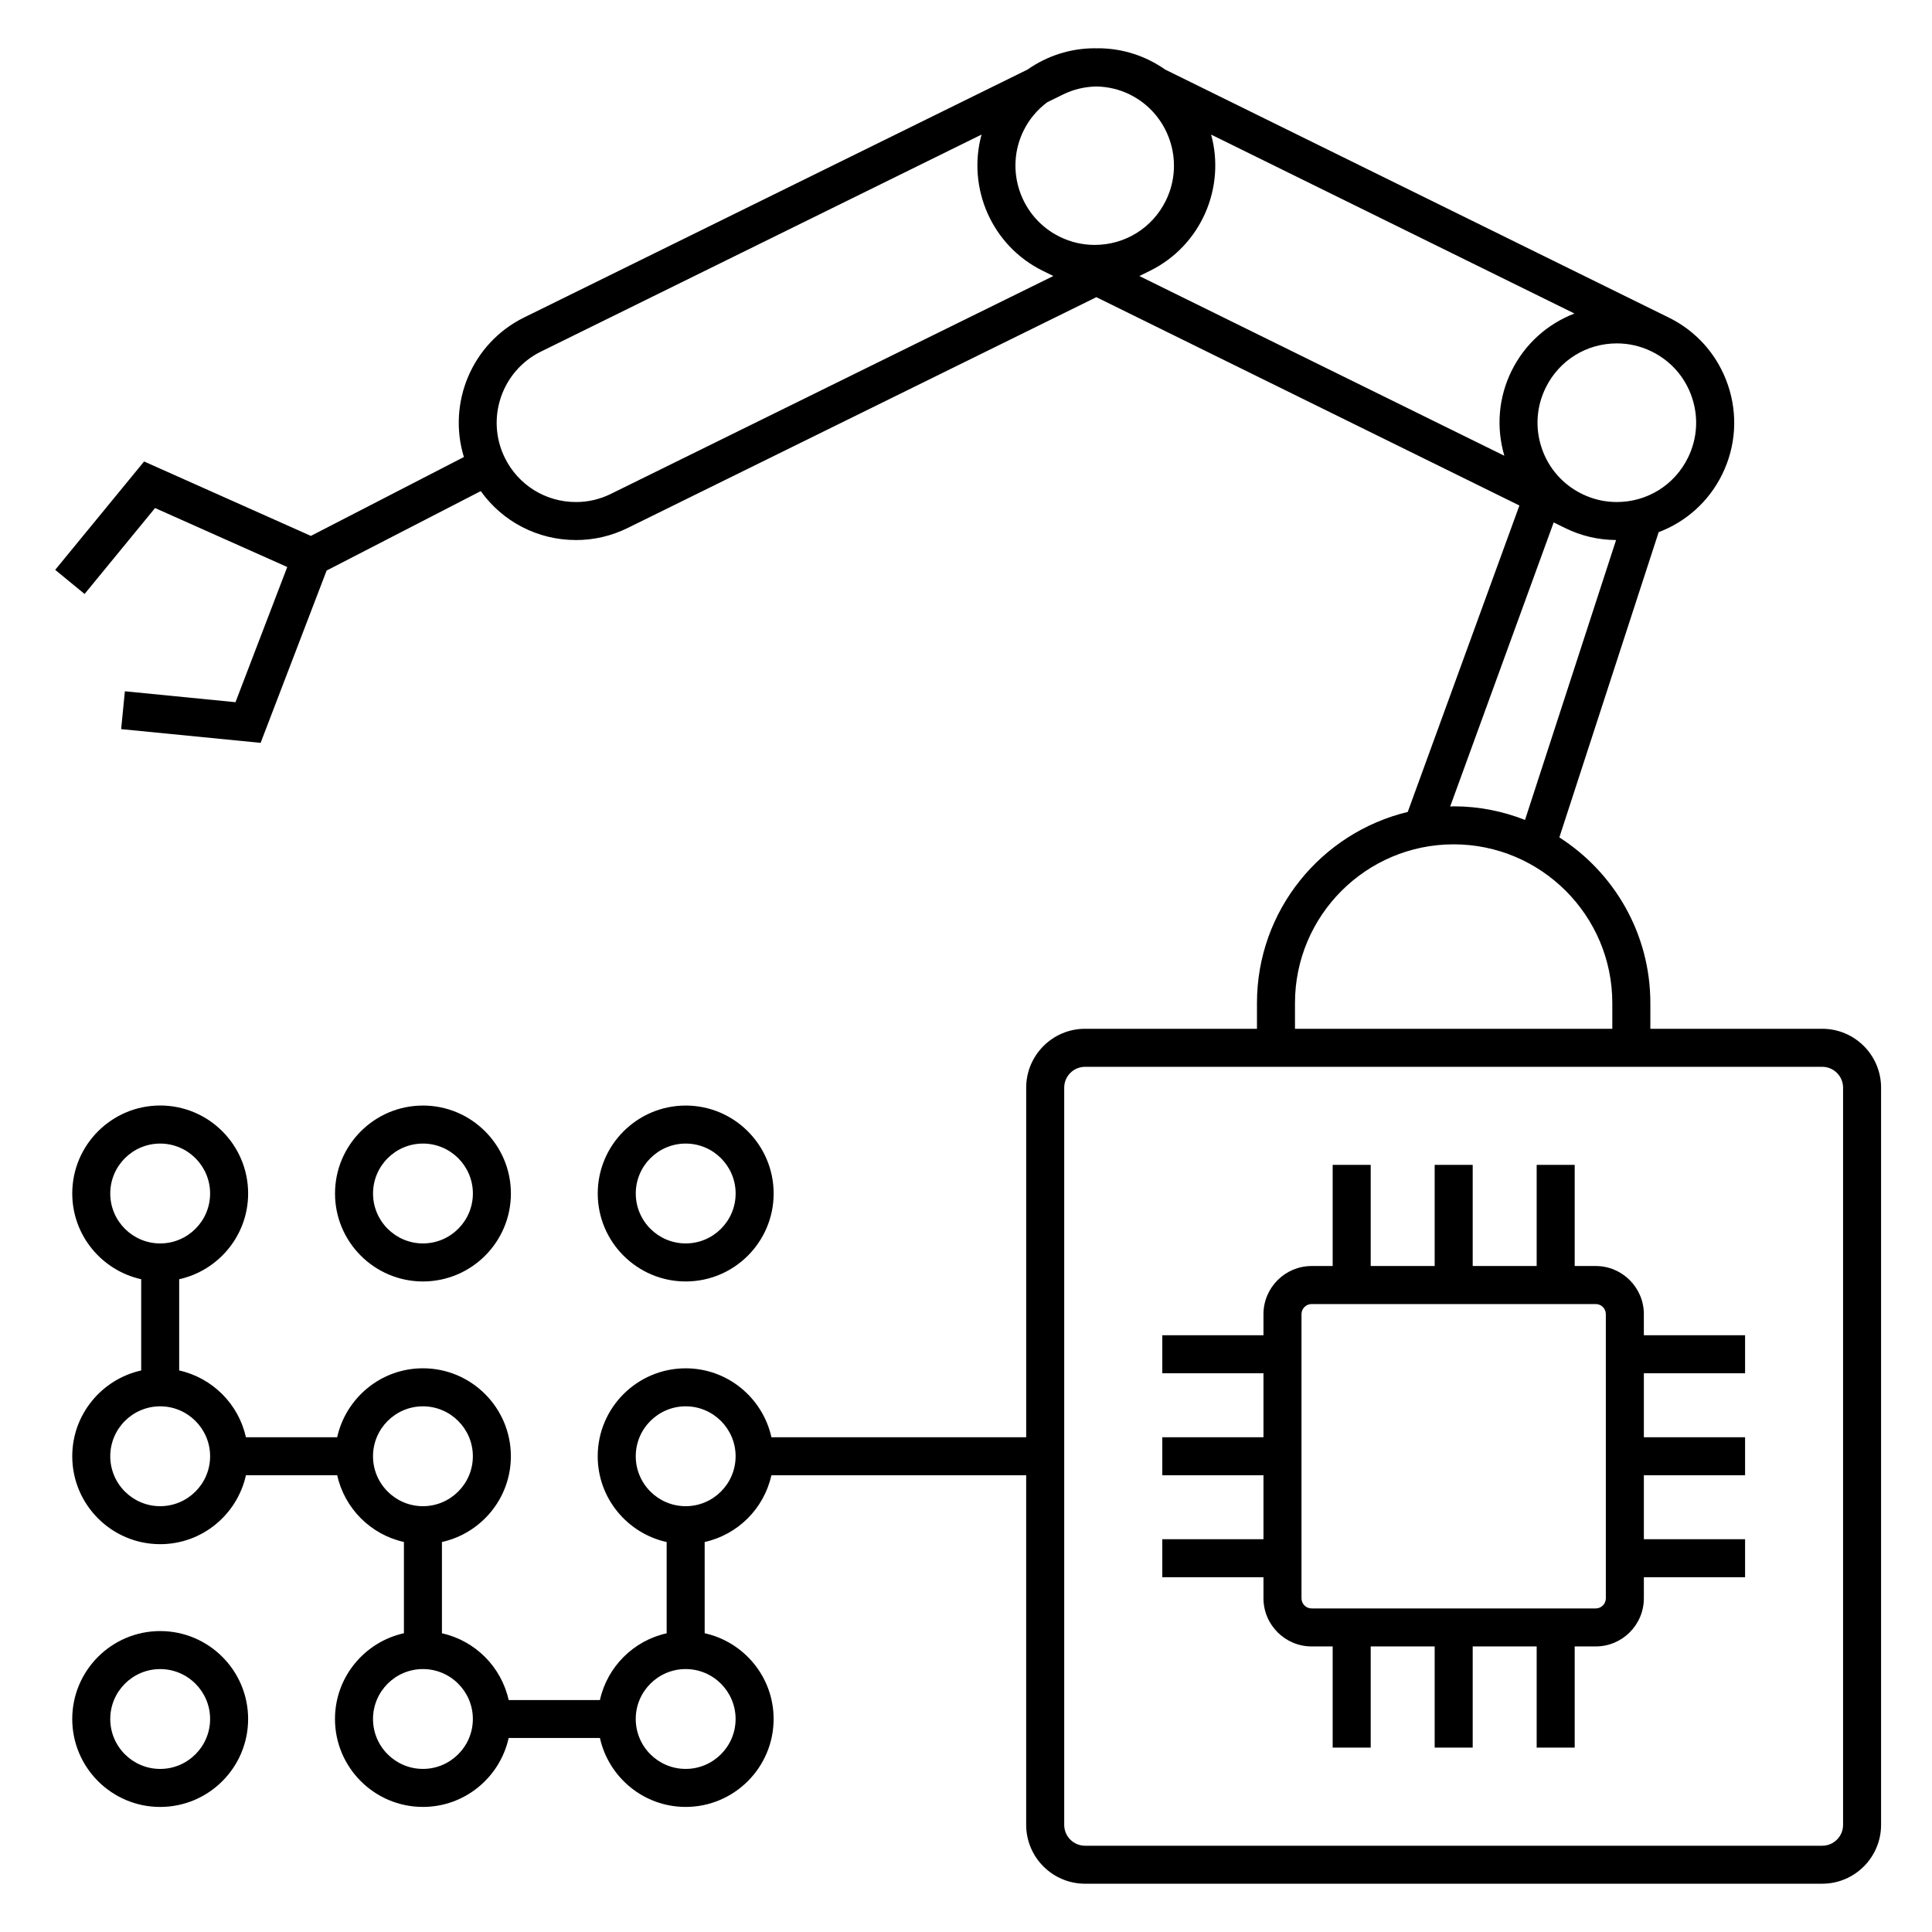 <?xml version="1.0" encoding="UTF-8"?>
<!-- Uploaded to: SVG Find, www.svgfind.com, Generator: SVG Find Mixer Tools -->
<svg fill="#000000" width="800px" height="800px" version="1.1" viewBox="144 144 512 512" xmlns="http://www.w3.org/2000/svg">
 <g>
  <path d="m579.64 492.27c0-7.031-5.723-12.762-12.75-12.762h-5.578v-26.809h-10.078v26.809h-16.953v-26.809h-10.078v26.809h-16.953v-26.809h-10.078v26.809h-5.578c-7.031 0-12.762 5.727-12.762 12.762v5.582h-26.812v10.078h26.812v16.953h-26.812v10.078h26.812v16.949h-26.812v10.078h26.812v5.57c0 7.031 5.727 12.762 12.762 12.762h5.578v26.816h10.078v-26.816h16.953v26.816h10.078v-26.816h16.953v26.816h10.078v-26.816h5.578c7.031 0 12.75-5.727 12.75-12.762v-5.57h26.824v-10.078h-26.824v-16.949h26.824v-10.078h-26.824v-16.953h26.824v-10.078h-26.824l-0.004-5.582zm-10.074 75.297c0 1.48-1.199 2.684-2.676 2.684h-75.297c-1.48 0-2.684-1.203-2.684-2.684v-75.297c0-1.48 1.203-2.684 2.684-2.684h75.293c1.477 0 2.676 1.203 2.676 2.684z"/>
  <path d="m626.92 416.64h-45.559v-6.832c0-18.43-9.637-34.621-24.117-43.887l26.32-80.891c7.203-2.734 13.25-8.051 16.809-15.266 3.668-7.453 4.219-15.879 1.543-23.746-0.672-1.965-1.523-3.84-2.535-5.594-3.043-5.273-7.582-9.539-13.164-12.281-0.012-0.004-0.023-0.012-0.035-0.016l-133.39-65.688c-5.113-3.582-11.254-5.648-17.82-5.648-0.141 0-0.281 0.02-0.43 0.023-0.141 0-0.281-0.023-0.422-0.023h-0.004c-6.551 0-12.691 2.062-17.801 5.637l-133.42 65.703c-13.859 6.828-20.355 22.66-15.957 36.984l-40.551 20.902-44.199-19.723-23.562 28.719 7.789 6.394 18.68-22.773 35.031 15.629-13.719 35.824-29.312-2.891-0.988 10.027 36.961 3.641 17.492-45.664 40.848-21.055c5.777 8.086 15.039 12.969 25.234 12.973 4.781 0 9.391-1.078 13.707-3.203l124.2-61.16 112.11 55.207-29.594 81.211c-22.883 5.5-39.957 26.086-39.957 50.633v6.832h-45.559c-8.602 0-15.598 7.004-15.598 15.602v92.652h-67.512c-2.312-10.434-11.609-18.273-22.727-18.273-12.852 0-23.312 10.453-23.312 23.312 0 11.117 7.84 20.414 18.273 22.727v24.18c-8.805 1.953-15.738 8.883-17.688 17.688h-24.184c-1.953-8.805-8.883-15.734-17.684-17.688v-24.188c10.43-2.316 18.27-11.609 18.27-22.727 0-12.855-10.453-23.312-23.305-23.312-11.117 0-20.41 7.84-22.727 18.273h-24.184c-1.949-8.805-8.883-15.738-17.684-17.695v-24.18c10.43-2.316 18.27-11.609 18.27-22.727 0-12.855-10.453-23.312-23.305-23.312-12.852 0-23.305 10.453-23.305 23.312 0 11.117 7.84 20.41 18.27 22.727v24.18c-10.43 2.316-18.27 11.613-18.27 22.73 0 12.852 10.453 23.305 23.305 23.305 11.117 0 20.41-7.84 22.723-18.27h24.184c1.953 8.805 8.883 15.734 17.684 17.688v24.18c-10.43 2.316-18.27 11.609-18.27 22.727 0 12.852 10.453 23.305 23.305 23.305 11.117 0 20.41-7.84 22.723-18.27h24.184c2.312 10.43 11.609 18.27 22.727 18.27 12.852 0 23.305-10.453 23.305-23.305 0-11.117-7.84-20.41-18.27-22.727l-0.004-24.172c8.805-1.953 15.734-8.883 17.684-17.688h67.52v92.645c0 8.602 6.996 15.598 15.598 15.598h195.36c8.602 0 15.598-6.996 15.598-15.598v-195.37c0.004-8.602-6.992-15.598-15.594-15.598zm-453.7 43.652c0-7.297 5.934-13.234 13.23-13.234s13.23 5.941 13.23 13.234c0 7.297-5.934 13.23-13.23 13.23-7.293 0-13.23-5.934-13.23-13.23zm13.23 82.863c-7.297 0-13.23-5.934-13.23-13.23s5.934-13.234 13.23-13.234 13.23 5.941 13.23 13.234c0 7.297-5.934 13.23-13.23 13.23zm56.402-13.23c0-7.297 5.934-13.234 13.23-13.234 7.297 0 13.23 5.941 13.23 13.234 0 7.297-5.934 13.23-13.23 13.23-7.297 0-13.23-5.934-13.23-13.23zm13.23 82.855c-7.297 0-13.23-5.934-13.23-13.23s5.934-13.23 13.23-13.23c7.297 0 13.23 5.934 13.23 13.23s-5.941 13.23-13.23 13.23zm82.859-13.23c0 7.297-5.934 13.23-13.23 13.23-7.301 0-13.234-5.934-13.234-13.23s5.934-13.23 13.234-13.23c7.297 0.004 13.23 5.938 13.23 13.23zm-13.227-56.395c-7.301 0-13.234-5.934-13.234-13.23s5.934-13.234 13.234-13.234c7.297 0 13.23 5.941 13.23 13.234-0.004 7.297-5.938 13.23-13.23 13.23zm265.61-277.85c-3.562 7.238-10.797 11.738-18.867 11.738-3.223 0-6.34-0.73-9.262-2.168-5.031-2.481-8.805-6.769-10.609-12.086-1.809-5.316-1.438-11.012 1.043-16.047 3.562-7.238 10.797-11.738 18.867-11.738 3.223 0 6.34 0.73 9.262 2.168 5.031 2.481 8.805 6.769 10.609 12.086 1.809 5.312 1.438 11.016-1.043 16.047zm-166.47-58.551-0.023-0.012c-10.395-5.117-14.688-17.738-9.566-28.133 1.492-3.031 3.656-5.547 6.231-7.492l4.223-2.082c2.793-1.371 5.769-2.055 8.836-2.117 3.066 0.059 6.047 0.742 8.836 2.117 10.387 5.117 14.68 17.738 9.566 28.133-3.562 7.238-10.797 11.738-18.871 11.738-3.215-0.004-6.32-0.727-9.23-2.152zm-118.95 68.125c-2.922 1.438-6.035 2.168-9.254 2.168-8.07 0-15.305-4.5-18.871-11.738-5.113-10.395-0.82-23.016 9.574-28.133l116.77-57.512c-3.863 14.086 2.66 29.426 16.238 36.113 0.023 0.012 0.051 0.02 0.07 0.031l2.715 1.336zm142.82-59.098c13.578-6.68 20.102-22.023 16.238-36.113l96.281 47.414c-7.141 2.754-13.129 8.047-16.668 15.215-3.465 7.055-4.109 14.988-1.906 22.484l-96.727-47.629zm107.02 66.664 2.992 1.473c4.262 2.102 8.82 3.168 13.543 3.195l-24.133 74.176c-5.871-2.297-12.238-3.606-18.914-3.606-0.312 0-0.609 0.039-0.918 0.047zm-68.559 127.36c0-23.184 18.863-42.047 42.047-42.047 23.184 0 42.047 18.863 42.047 42.047v6.832h-84.094zm145.25 217.81c0 3.043-2.473 5.523-5.523 5.523h-195.36c-3.043 0-5.523-2.473-5.523-5.523v-195.37c0-3.043 2.473-5.527 5.523-5.527h195.36c3.043 0 5.523 2.481 5.523 5.527z"/>
  <path d="m256.09 483.6c12.852 0 23.305-10.453 23.305-23.305 0-12.855-10.453-23.312-23.305-23.312-12.852 0-23.305 10.453-23.305 23.312-0.004 12.852 10.453 23.305 23.305 23.305zm0-36.543c7.297 0 13.23 5.941 13.23 13.234 0 7.297-5.934 13.23-13.23 13.23-7.297 0-13.23-5.934-13.23-13.23 0-7.293 5.934-13.234 13.23-13.234z"/>
  <path d="m325.72 483.6c12.852 0 23.305-10.453 23.305-23.305 0-12.855-10.453-23.312-23.305-23.312s-23.312 10.453-23.312 23.312c0 12.852 10.457 23.305 23.312 23.305zm0-36.543c7.297 0 13.23 5.941 13.23 13.234 0 7.297-5.934 13.23-13.23 13.23-7.301 0-13.234-5.934-13.234-13.23-0.004-7.293 5.934-13.234 13.234-13.234z"/>
  <path d="m186.45 576.25c-12.852 0-23.305 10.453-23.305 23.305 0 12.852 10.453 23.305 23.305 23.305s23.305-10.453 23.305-23.305c0.004-12.852-10.453-23.305-23.305-23.305zm0 36.535c-7.297 0-13.23-5.934-13.23-13.23s5.934-13.23 13.23-13.23 13.23 5.934 13.23 13.23-5.934 13.23-13.23 13.23z"/>
 </g>
</svg>